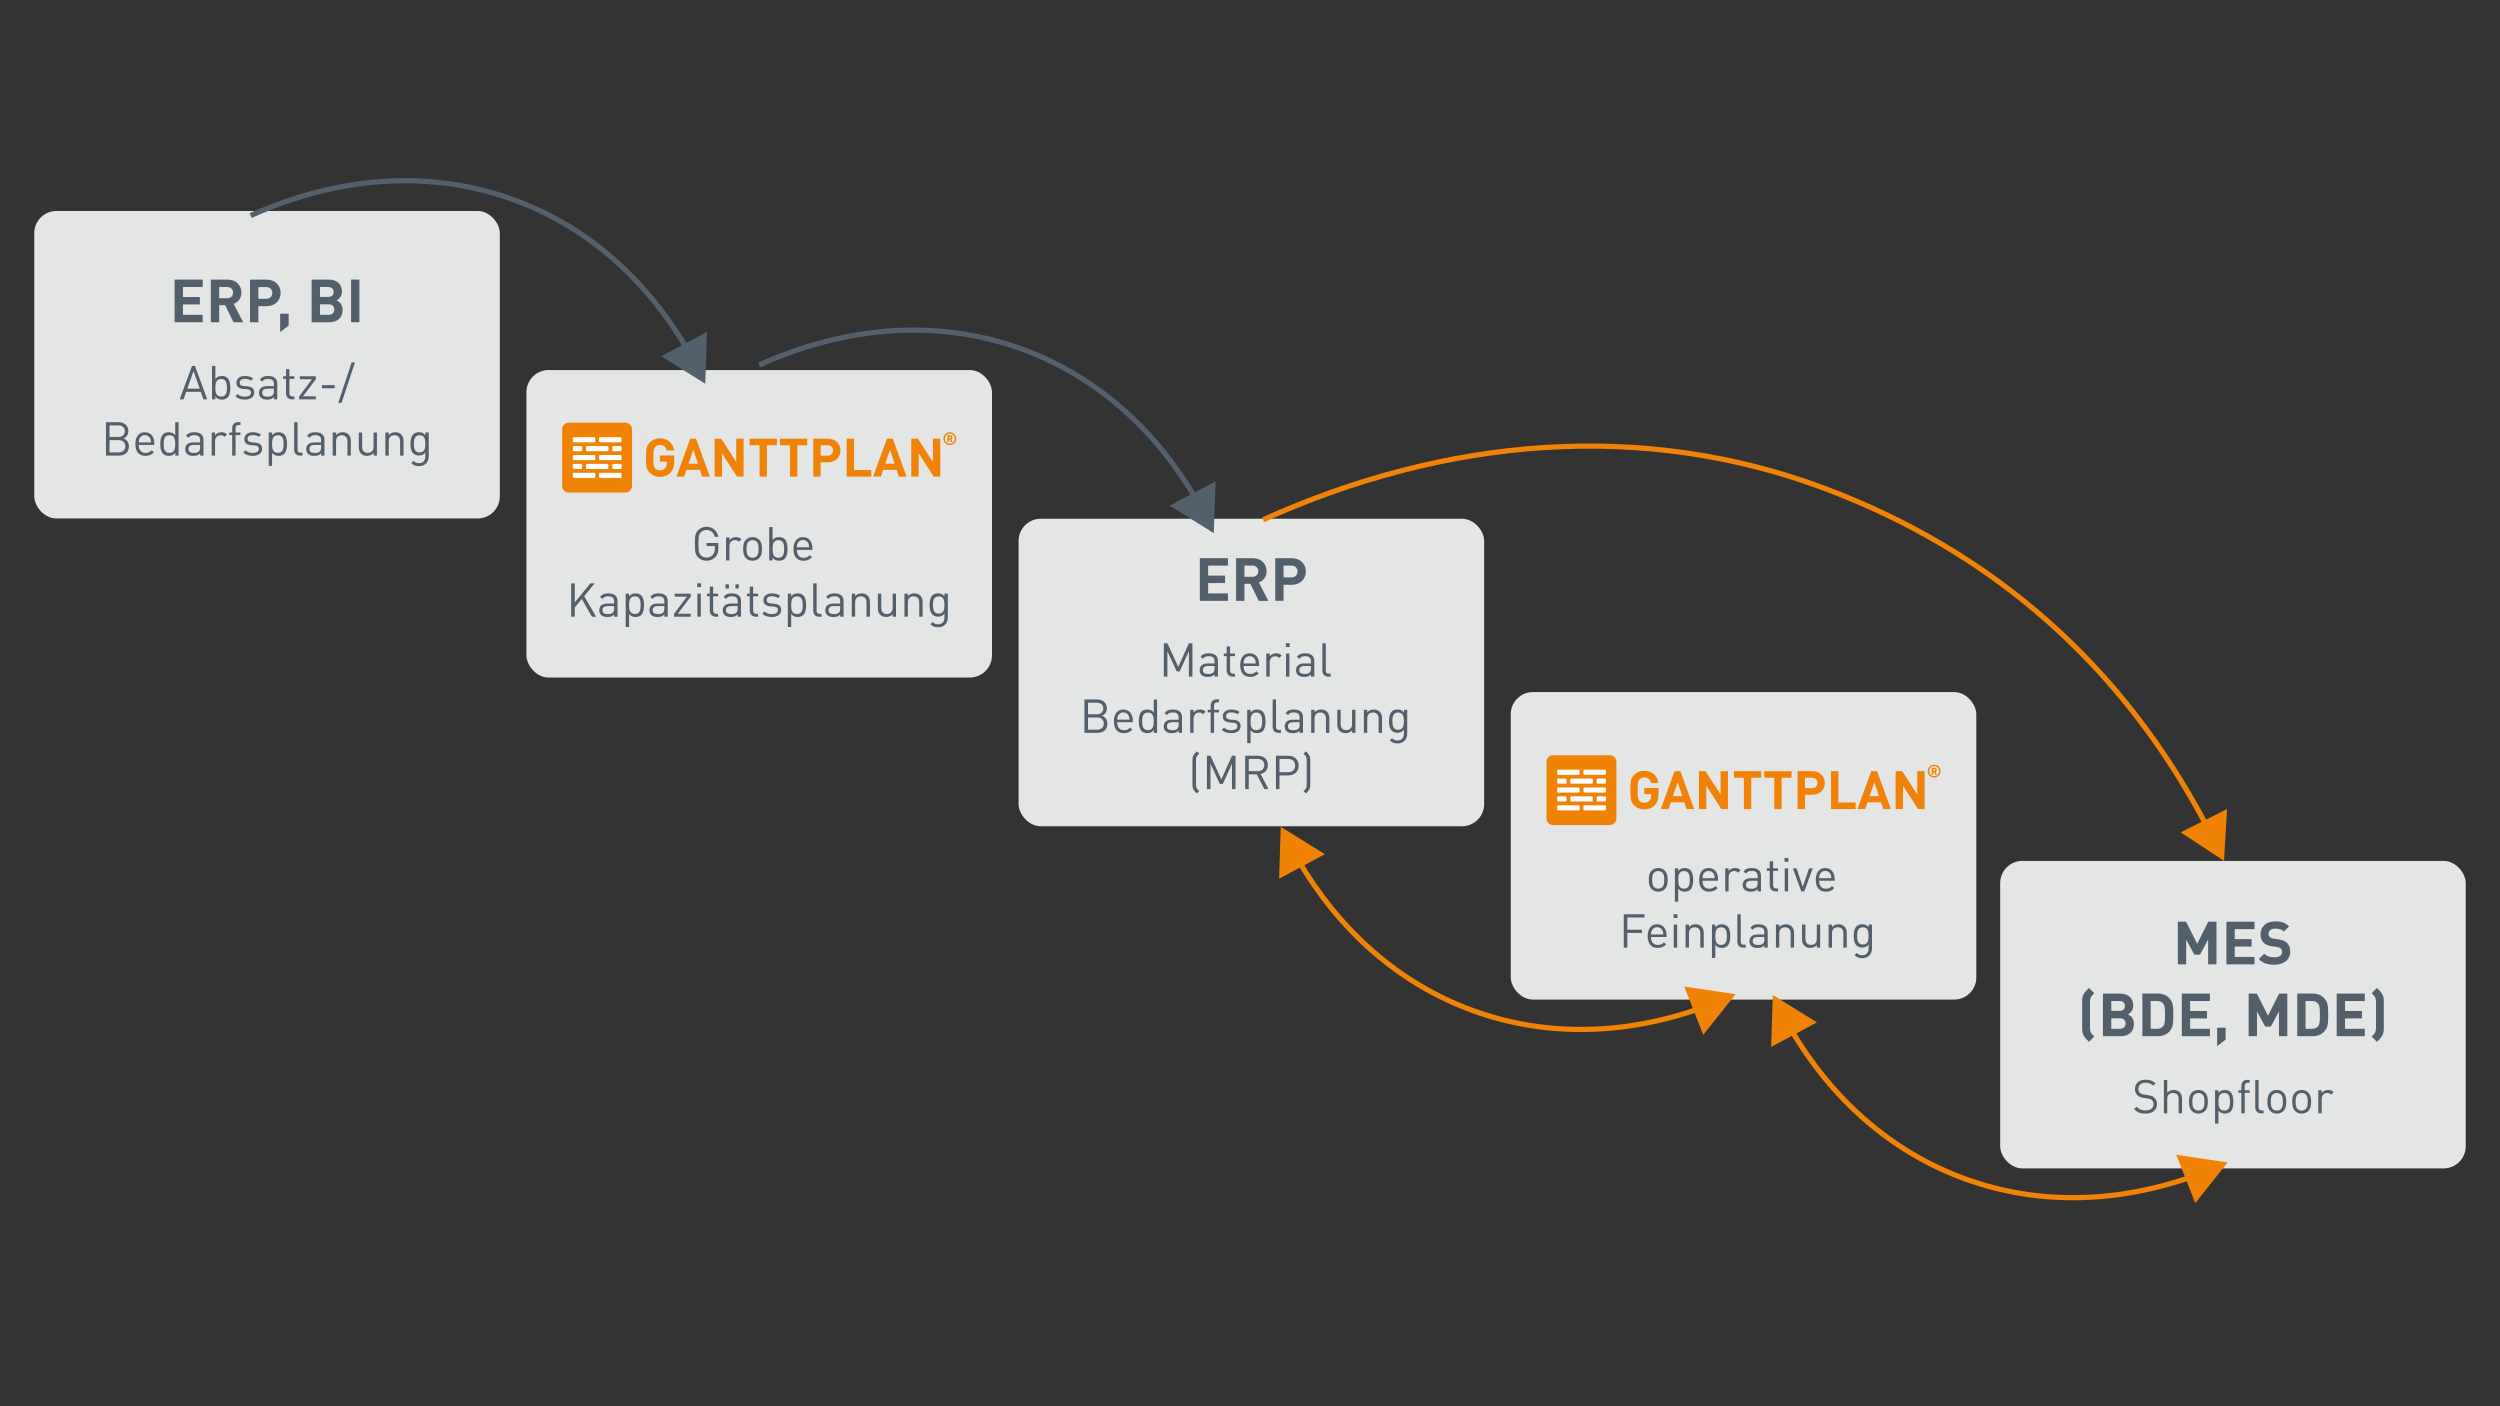 <?xml version="1.0" encoding="UTF-8"?><svg xmlns="http://www.w3.org/2000/svg" viewBox="0 0 1920 1080"><rect x="0" y="0" width="1920" height="1080" fill="#333333" stroke="none"/><defs><style>.cls-1{fill:#fff;}.cls-2{fill:#f08307;}.cls-3{stroke:#f08206;}.cls-3,.cls-4{fill:none;stroke-miterlimit:10;stroke-width:4px;}.cls-5{fill:#535f6b;}.cls-6{fill:#f08206;}.cls-7{fill:#e3e6e4;}.cls-4{stroke:#535f6b;}</style></defs><g id="Ebene_2"><rect class="cls-7" x="26.31" y="162.04" width="357.55" height="236.16" rx="17.01" ry="17.01"/><rect class="cls-7" x="404.29" y="284.19" width="357.55" height="236.16" rx="17.01" ry="17.01"/><rect class="cls-7" x="782.28" y="398.4" width="357.55" height="236.16" rx="17.01" ry="17.01"/><rect class="cls-7" x="1160.26" y="531.51" width="357.55" height="236.16" rx="17.01" ry="17.01"/><rect class="cls-7" x="1536.14" y="661.18" width="357.55" height="236.16" rx="17.01" ry="17.01"/></g><g id="Ebene_3"><g id="g4511"><g id="g5961"><g id="g4978"><path id="path4980" class="cls-2" d="m515.02,362.95c-2.25,2.29-4.95,3.31-8.22,3.31s-5.73-1.06-7.85-3.19c-1.27-1.27-2.05-2.74-2.37-4.38-.33-1.64-.49-4.05-.49-7.24s.16-5.6.49-7.24c.33-1.68,1.1-3.11,2.37-4.38,2.13-2.13,4.74-3.19,7.85-3.19,6.63,0,10.18,4.25,10.96,9.32h-5.73c-.7-2.82-2.41-4.25-5.24-4.25-1.51,0-2.74.53-3.64,1.56-1.06,1.35-1.39,2.41-1.39,8.18s.25,6.87,1.39,8.22c.86,1.02,2.09,1.51,3.64,1.51,1.68,0,3.03-.53,4.05-1.64.86-.98,1.31-2.29,1.31-3.89v-1.1h-5.36v-4.74h11v4.25c0,4.25-.78,6.75-2.78,8.88"/></g><g id="g4982"><path id="path4984" class="cls-2" d="m532.48,345.49l-3.68,10.59h7.24l-3.56-10.59Zm6.79,20.53l-1.72-5.15h-10.35l-1.76,5.15h-5.93l10.59-29.12h4.46l10.63,29.12h-5.93Z"/></g><g id="g4986"><path id="path4988" class="cls-2" d="m566.01,366.02l-11.53-17.87v17.87h-5.68v-29.12h5.07l11.53,17.83v-17.83h5.69v29.12s-5.07,0-5.07,0Z"/></g><g id="g4990"><path id="path4992" class="cls-2" d="m589,341.97v24.05h-5.68v-24.05h-7.61v-5.07h20.9v5.07s-7.61,0-7.61,0Z"/></g><g id="g4994"><path id="path4996" class="cls-2" d="m612.35,341.97v24.05h-5.69v-24.05h-7.61v-5.07h20.9v5.07h-7.61Z"/></g><g id="g4998"><path id="path5000" class="cls-2" d="m635.57,341.97h-5.32v7.98h5.32c2.58,0,4.21-1.6,4.21-3.97s-1.64-4.01-4.21-4.01m.28,13.09h-5.6v10.96h-5.68v-29.12h11.29c6.01,0,9.61,4.13,9.61,9.08s-3.6,9.08-9.61,9.08"/></g><g id="g5002"><path id="path5004" class="cls-2" d="m650.25,366.02v-29.12h5.69v24.05h13.21v5.07s-18.9,0-18.9,0Z"/></g><g id="g5006"><path id="path5008" class="cls-2" d="m683.54,345.49l-3.68,10.59h7.24l-3.56-10.59Zm6.79,20.53l-1.72-5.15h-10.35l-1.76,5.15h-5.93l10.59-29.12h4.46l10.63,29.12h-5.93Z"/></g><g id="g5010"><path id="path5012" class="cls-2" d="m717.07,366.02l-11.53-17.87v17.87h-5.68v-29.12h5.07l11.53,17.83v-17.83h5.68v29.12h-5.07Z"/></g><path class="cls-6" d="m436.77,324.62h43.63c2.77,0,5.02,2.25,5.02,5.02v43.63c0,2.77-2.25,5.02-5.02,5.02h-43.63c-2.77,0-5.02-2.25-5.02-5.02v-43.63c0-2.77,2.25-5.02,5.02-5.02Z"/></g><g id="g5050"><path id="path5052" class="cls-1" d="m457.21,338.89c0,.45-.36.81-.81.81h-15.65c-.45,0-.81-.36-.81-.81v-2.33c0-.45.36-.81.81-.81h15.65c.45,0,.81.36.81.81v2.33Z"/></g><g id="g5054"><path id="path5056" class="cls-1" d="m477.37,338.89c0,.45-.36.81-.81.81h-15.65c-.45,0-.81-.36-.81-.81v-2.33c0-.45.36-.81.81-.81h15.65c.44,0,.81.36.81.81v2.33Z"/></g><g id="g5058"><path id="path5060" class="cls-1" d="m467.28,345.72c0,.44-.36.81-.81.81h-15.65c-.45,0-.81-.36-.81-.81v-2.33c0-.45.36-.81.81-.81h15.65c.45,0,.81.36.81.81v2.33Z"/></g><g id="g5062"><path id="path5064" class="cls-1" d="m457.21,352.56c0,.45-.36.81-.81.81h-15.65c-.45,0-.81-.36-.81-.81v-2.33c0-.44.36-.81.81-.81h15.65c.45,0,.81.36.81.81v2.33Z"/></g><g id="g5066"><path id="path5068" class="cls-1" d="m477.37,352.56c0,.45-.36.81-.81.81h-15.65c-.45,0-.81-.36-.81-.81v-2.33c0-.44.36-.81.81-.81h15.65c.44,0,.81.36.81.81v2.33Z"/></g><g id="g5070"><path id="path5072" class="cls-1" d="m447.13,345.72c0,.44-.36.81-.81.81h-5.57c-.45,0-.81-.36-.81-.81v-2.33c0-.45.36-.81.81-.81h5.57c.45,0,.81.36.81.81v2.33Z"/></g><g id="g5074"><path id="path5076" class="cls-1" d="m477.37,345.72c0,.44-.36.81-.81.81h-5.55c-.44,0-.81-.36-.81-.81v-2.33c0-.45.36-.81.81-.81h5.55c.45,0,.81.36.81.81v2.33Z"/></g><g id="g5078"><path id="path5080" class="cls-1" d="m467.28,359.39c0,.44-.36.81-.81.81h-15.65c-.45,0-.81-.36-.81-.81v-2.33c0-.44.36-.8.81-.8h15.65c.45,0,.81.36.81.8v2.33Z"/></g><g id="g5082"><path id="path5084" class="cls-1" d="m457.21,366.23c0,.44-.36.81-.81.81h-15.65c-.45,0-.81-.36-.81-.81v-2.33c0-.45.36-.81.81-.81h15.65c.45,0,.81.36.81.81v2.33Z"/></g><g id="g5086"><path id="path5088" class="cls-1" d="m477.37,366.23c0,.44-.36.81-.81.81h-15.65c-.45,0-.81-.36-.81-.81v-2.33c0-.45.36-.81.81-.81h15.65c.44,0,.81.36.81.81v2.33Z"/></g><g id="g5090"><path id="path5092" class="cls-1" d="m447.13,359.39c0,.44-.36.81-.81.81h-5.57c-.45,0-.81-.36-.81-.81v-2.33c0-.44.36-.8.81-.8h5.57c.45,0,.81.36.81.8v2.33Z"/></g><g id="g5094"><path id="path5096" class="cls-1" d="m477.37,359.39c0,.44-.36.81-.81.81h-5.55c-.44,0-.81-.36-.81-.81v-2.33c0-.44.36-.8.81-.8h5.55c.45,0,.81.36.81.8v2.33Z"/></g><g id="g5098"><path id="path5100" class="cls-2" d="m729.64,335.24h-.81v1.36h.81c.44,0,.72-.31.72-.68s-.29-.68-.72-.68m.69,4.28l-.95-2.03h-.56v2.03h-1.18v-5.25h2.14c1.07,0,1.74.78,1.74,1.65,0,.73-.46,1.19-.96,1.4l1.1,2.21h-1.34Zm-.88-6.45c-2.12,0-3.76,1.64-3.76,3.83s1.64,3.83,3.76,3.83,3.76-1.63,3.76-3.83-1.64-3.83-3.76-3.83m0,8.77c-2.72,0-4.93-2.21-4.93-4.94s2.21-4.93,4.93-4.93,4.94,2.2,4.94,4.93-2.22,4.94-4.94,4.94"/></g></g><g id="g4511-2"><g id="g5961-2"><g id="g4978-2"><path id="path4980-2" class="cls-2" d="m1271,618.3c-2.25,2.29-4.95,3.31-8.22,3.31s-5.73-1.06-7.85-3.19c-1.27-1.27-2.05-2.74-2.37-4.38-.33-1.64-.49-4.05-.49-7.24s.16-5.6.49-7.24c.33-1.68,1.1-3.11,2.37-4.38,2.13-2.13,4.74-3.19,7.85-3.19,6.63,0,10.18,4.25,10.96,9.32h-5.73c-.7-2.82-2.41-4.25-5.24-4.25-1.51,0-2.74.53-3.64,1.56-1.06,1.35-1.39,2.41-1.39,8.18s.25,6.87,1.39,8.22c.86,1.02,2.09,1.51,3.64,1.51,1.68,0,3.03-.53,4.05-1.64.86-.98,1.31-2.29,1.31-3.89v-1.1h-5.36v-4.74h11v4.25c0,4.25-.78,6.75-2.78,8.88"/></g><g id="g4982-2"><path id="path4984-2" class="cls-2" d="m1288.45,600.83l-3.68,10.59h7.24l-3.56-10.59Zm6.79,20.53l-1.72-5.15h-10.35l-1.76,5.15h-5.93l10.59-29.12h4.46l10.63,29.12h-5.93Z"/></g><g id="g4986-2"><path id="path4988-2" class="cls-2" d="m1321.99,621.37l-11.53-17.87v17.87h-5.68v-29.12h5.07l11.53,17.83v-17.83h5.69v29.12s-5.07,0-5.07,0Z"/></g><g id="g4990-2"><path id="path4992-2" class="cls-2" d="m1344.97,597.32v24.05h-5.68v-24.05h-7.61v-5.07h20.9v5.07s-7.61,0-7.61,0Z"/></g><g id="g4994-2"><path id="path4996-2" class="cls-2" d="m1368.32,597.32v24.05h-5.69v-24.05h-7.61v-5.07h20.9v5.07h-7.61Z"/></g><g id="g4998-2"><path id="path5000-2" class="cls-2" d="m1391.55,597.32h-5.32v7.98h5.32c2.58,0,4.21-1.6,4.21-3.97s-1.64-4.01-4.21-4.01m.28,13.09h-5.6v10.96h-5.68v-29.12h11.29c6.01,0,9.61,4.13,9.61,9.08s-3.6,9.08-9.61,9.08"/></g><g id="g5002-2"><path id="path5004-2" class="cls-2" d="m1406.22,621.37v-29.12h5.69v24.05h13.21v5.07s-18.9,0-18.9,0Z"/></g><g id="g5006-2"><path id="path5008-2" class="cls-2" d="m1439.51,600.83l-3.68,10.59h7.24l-3.56-10.59Zm6.79,20.53l-1.72-5.15h-10.35l-1.76,5.15h-5.93l10.59-29.12h4.46l10.63,29.12h-5.93Z"/></g><g id="g5010-2"><path id="path5012-2" class="cls-2" d="m1473.04,621.37l-11.53-17.87v17.87h-5.68v-29.12h5.07l11.53,17.83v-17.83h5.68v29.12h-5.07Z"/></g><path class="cls-6" d="m1192.74,579.97h43.63c2.77,0,5.02,2.25,5.02,5.02v43.63c0,2.77-2.25,5.02-5.02,5.02h-43.63c-2.77,0-5.02-2.25-5.02-5.02v-43.63c0-2.77,2.25-5.02,5.02-5.02Z"/></g><g id="g5050-2"><path id="path5052-2" class="cls-1" d="m1213.19,594.23c0,.45-.36.81-.81.81h-15.65c-.45,0-.81-.36-.81-.81v-2.33c0-.45.36-.81.81-.81h15.65c.45,0,.81.36.81.81v2.33Z"/></g><g id="g5054-2"><path id="path5056-2" class="cls-1" d="m1233.35,594.23c0,.45-.36.81-.81.81h-15.65c-.45,0-.81-.36-.81-.81v-2.33c0-.45.36-.81.81-.81h15.65c.44,0,.81.36.81.81v2.33Z"/></g><g id="g5058-2"><path id="path5060-2" class="cls-1" d="m1223.26,601.07c0,.44-.36.81-.81.81h-15.65c-.45,0-.81-.36-.81-.81v-2.33c0-.45.36-.81.81-.81h15.65c.45,0,.81.36.81.81v2.33Z"/></g><g id="g5062-2"><path id="path5064-2" class="cls-1" d="m1213.19,607.9c0,.45-.36.81-.81.81h-15.65c-.45,0-.81-.36-.81-.81v-2.33c0-.44.36-.81.81-.81h15.65c.45,0,.81.36.81.81v2.33Z"/></g><g id="g5066-2"><path id="path5068-2" class="cls-1" d="m1233.35,607.9c0,.45-.36.81-.81.81h-15.65c-.45,0-.81-.36-.81-.81v-2.33c0-.44.36-.81.81-.81h15.65c.44,0,.81.36.81.81v2.33Z"/></g><g id="g5070-2"><path id="path5072-2" class="cls-1" d="m1203.11,601.07c0,.44-.36.81-.81.81h-5.57c-.45,0-.81-.36-.81-.81v-2.33c0-.45.36-.81.81-.81h5.57c.45,0,.81.36.81.81v2.33Z"/></g><g id="g5074-2"><path id="path5076-2" class="cls-1" d="m1233.35,601.07c0,.44-.36.81-.81.81h-5.55c-.44,0-.81-.36-.81-.81v-2.33c0-.45.36-.81.81-.81h5.55c.45,0,.81.36.81.81v2.33Z"/></g><g id="g5078-2"><path id="path5080-2" class="cls-1" d="m1223.26,614.74c0,.44-.36.81-.81.81h-15.65c-.45,0-.81-.36-.81-.81v-2.33c0-.44.36-.8.81-.8h15.65c.45,0,.81.36.81.8v2.33Z"/></g><g id="g5082-2"><path id="path5084-2" class="cls-1" d="m1213.19,621.57c0,.44-.36.81-.81.81h-15.65c-.45,0-.81-.36-.81-.81v-2.33c0-.45.36-.81.81-.81h15.65c.45,0,.81.36.81.81v2.33Z"/></g><g id="g5086-2"><path id="path5088-2" class="cls-1" d="m1233.35,621.57c0,.44-.36.81-.81.81h-15.65c-.45,0-.81-.36-.81-.81v-2.33c0-.45.36-.81.81-.81h15.65c.44,0,.81.36.81.81v2.33Z"/></g><g id="g5090-2"><path id="path5092-2" class="cls-1" d="m1203.11,614.74c0,.44-.36.81-.81.81h-5.57c-.45,0-.81-.36-.81-.81v-2.33c0-.44.36-.8.81-.8h5.57c.45,0,.81.36.81.8v2.33Z"/></g><g id="g5094-2"><path id="path5096-2" class="cls-1" d="m1233.35,614.74c0,.44-.36.81-.81.81h-5.55c-.44,0-.81-.36-.81-.81v-2.33c0-.44.36-.8.81-.8h5.55c.45,0,.81.36.81.8v2.33Z"/></g><g id="g5098-2"><path id="path5100-2" class="cls-2" d="m1485.61,590.58h-.81v1.36h.81c.44,0,.72-.31.72-.68s-.29-.68-.72-.68m.69,4.28l-.95-2.03h-.56v2.03h-1.18v-5.25h2.14c1.07,0,1.74.78,1.74,1.65,0,.73-.46,1.19-.96,1.4l1.1,2.21h-1.34Zm-.88-6.45c-2.12,0-3.76,1.64-3.76,3.83s1.64,3.83,3.76,3.83,3.76-1.63,3.76-3.83-1.64-3.83-3.76-3.83m0,8.77c-2.72,0-4.93-2.21-4.93-4.94s2.21-4.93,4.93-4.93,4.94,2.2,4.94,4.93-2.22,4.94-4.94,4.94"/></g></g><path class="cls-5" d="m155.68,220.43h-15.18v7.68h12.97v5.71h-12.97v7.96h15.18v5.71h-21.58v-32.76h21.58v5.71Z"/><path class="cls-5" d="m174.77,214.73c6.72,0,10.63,4.55,10.63,10.03,0,4.6-2.81,7.5-5.98,8.6l7.31,14.12h-7.41l-6.4-13.07h-4.6v13.07h-6.4v-32.76h12.84Zm-6.44,5.71v8.6h6.07c2.81,0,4.6-1.75,4.6-4.32s-1.79-4.28-4.6-4.28h-6.07Z"/><path class="cls-5" d="m204.72,214.73c6.81,0,10.81,4.65,10.81,10.21s-4,10.21-10.81,10.21h-6.3v12.33h-6.4v-32.76h12.7Zm-6.3,5.71v9.02h5.98c2.9,0,4.74-1.84,4.74-4.51s-1.84-4.51-4.74-4.51h-5.98Z"/><path class="cls-5" d="m221.69,250.01l-6.53,5.06v-14.12h6.53v9.06Z"/><path class="cls-5" d="m252.46,214.73c6.44,0,10.17,3.63,10.17,9.2,0,3.63-2.39,5.93-4.05,6.76,2.02.92,4.55,2.99,4.55,7.36,0,6.12-4.23,9.43-10.08,9.43h-13.71v-32.76h13.11Zm-6.72,5.71v7.59h6.3c2.71,0,4.19-1.52,4.19-3.82s-1.47-3.77-4.19-3.77h-6.3Zm0,13.29v8.05h6.72c2.85,0,4.28-1.75,4.28-4.05s-1.43-4-4.28-4h-6.72Z"/><path class="cls-5" d="m276.01,247.48h-6.39v-32.76h6.39v32.76Z"/><path class="cls-5" d="m156.23,306.68l-2.05-5.79h-11.19l-2.05,5.79h-2.92l9.43-25.63h2.3l9.4,25.63h-2.92Zm-7.59-21.7l-4.82,13.53h9.58l-4.75-13.53Z"/><path class="cls-5" d="m174.73,305.35c-.94.94-2.48,1.55-4.32,1.55-1.98,0-3.53-.47-5-2.34v2.12h-2.59v-25.63h2.59v9.97c1.48-1.84,3.06-2.27,5-2.27,1.84,0,3.38.61,4.32,1.55,1.76,1.76,2.16,4.68,2.16,7.52s-.4,5.72-2.16,7.52Zm-4.86-14.29c-3.89,0-4.46,3.31-4.46,6.77s.58,6.77,4.46,6.77,4.43-3.31,4.43-6.77-.58-6.77-4.43-6.77Z"/><path class="cls-5" d="m188.02,306.9c-3.02,0-5.36-.68-7.27-2.56l1.73-1.73c1.37,1.44,3.31,2.05,5.51,2.05,2.95,0,4.72-1.04,4.72-3.13,0-1.58-.86-2.41-2.95-2.59l-2.92-.25c-3.46-.29-5.29-1.8-5.29-4.75,0-3.24,2.7-5.18,6.52-5.18,2.56,0,4.75.61,6.37,1.91l-1.69,1.69c-1.26-.97-2.88-1.4-4.72-1.4-2.59,0-3.96,1.08-3.96,2.92,0,1.58.97,2.38,3.17,2.59l2.77.25c3.1.29,5.22,1.44,5.22,4.79s-2.88,5.4-7.2,5.4Z"/><path class="cls-5" d="m210.34,306.68v-1.69c-1.4,1.4-2.74,1.91-5.11,1.91s-3.78-.43-5-1.62c-.9-.86-1.33-2.2-1.33-3.6,0-3.13,2.2-5.11,6.16-5.11h5.29v-1.69c0-2.56-1.26-3.89-4.54-3.89-2.23,0-3.38.58-4.46,2.05l-1.76-1.62c1.55-2.05,3.35-2.66,6.26-2.66,4.79,0,7.09,2.09,7.09,5.9v12.02h-2.59Zm0-8.17h-4.93c-2.66,0-4,1.04-4,3.13s1.26,3.02,4.1,3.02c1.48,0,2.77-.14,3.92-1.19.61-.58.9-1.58.9-3.06v-1.91Z"/><path class="cls-5" d="m224.2,306.68c-3.02,0-4.54-2.12-4.54-4.75v-10.98h-2.23v-1.98h2.23v-5.43h2.59v5.43h3.78v1.98h-3.78v10.91c0,1.62.76,2.59,2.41,2.59h1.37v2.23h-1.84Z"/><path class="cls-5" d="m229.74,306.68v-2.23l9.86-13.17h-9.32v-2.3h12.31v2.2l-9.9,13.21h9.9v2.3h-12.85Z"/><path class="cls-5" d="m247.2,298.19v-2.41h9.86v2.41h-9.86Z"/><path class="cls-5" d="m262.35,309.35h-2.56l10.26-30.96h2.56l-10.26,30.96Z"/><path class="cls-5" d="m91.34,349.88h-9.97v-25.63h9.65c4.46,0,7.56,2.56,7.56,6.84,0,2.7-1.62,4.82-3.78,5.62,2.45.9,4.18,3.02,4.18,6.08,0,4.64-3.1,7.09-7.63,7.09Zm-.54-23.18h-6.69v8.89h6.69c2.84,0,5.04-1.4,5.04-4.46s-2.2-4.43-5.04-4.43Zm.29,11.34h-6.98v9.4h6.98c3.17,0,5.15-1.84,5.15-4.72s-1.98-4.68-5.15-4.68Z"/><path class="cls-5" d="m106.57,341.71c0,3.89,1.8,6.12,5.22,6.12,2.05,0,3.24-.61,4.64-2.02l1.76,1.55c-1.8,1.8-3.49,2.74-6.48,2.74-4.72,0-7.74-2.81-7.74-9.07,0-5.76,2.77-9.07,7.27-9.07s7.27,3.28,7.27,8.6v1.15h-11.95Zm8.82-4.9c-.76-1.62-2.23-2.66-4.14-2.66s-3.38,1.04-4.14,2.66c-.43.94-.47,1.51-.54,2.95h9.4c-.11-1.44-.14-2.02-.58-2.95Z"/><path class="cls-5" d="m134.61,349.88v-2.12c-1.48,1.87-3.02,2.34-5.04,2.34-1.84,0-3.38-.61-4.32-1.55-1.76-1.8-2.16-4.68-2.16-7.52s.4-5.76,2.16-7.52c.94-.94,2.48-1.55,4.32-1.55,1.98,0,3.53.43,5,2.27v-9.97h2.59v25.63h-2.56Zm-4.46-15.62c-3.89,0-4.46,3.31-4.46,6.77s.58,6.77,4.46,6.77,4.43-3.31,4.43-6.77-.58-6.77-4.43-6.77Z"/><path class="cls-5" d="m153.69,349.88v-1.69c-1.4,1.4-2.74,1.91-5.11,1.91s-3.78-.43-5-1.62c-.9-.86-1.33-2.2-1.33-3.6,0-3.13,2.2-5.11,6.16-5.11h5.29v-1.69c0-2.56-1.26-3.89-4.54-3.89-2.23,0-3.38.58-4.46,2.05l-1.76-1.62c1.55-2.05,3.35-2.66,6.26-2.66,4.79,0,7.09,2.09,7.09,5.9v12.02h-2.59Zm0-8.17h-4.93c-2.66,0-4,1.04-4,3.13s1.26,3.02,4.1,3.02c1.48,0,2.77-.14,3.92-1.19.61-.58.9-1.58.9-3.06v-1.91Z"/><path class="cls-5" d="m172.48,335.56c-.97-.97-1.69-1.3-3.06-1.3-2.59,0-4.25,2.05-4.25,4.75v10.87h-2.59v-17.71h2.59v2.16c.97-1.48,2.92-2.38,4.97-2.38,1.69,0,2.99.4,4.25,1.66l-1.91,1.94Z"/><path class="cls-5" d="m180.91,334.15v15.73h-2.59v-15.73h-2.27v-1.98h2.27v-3.24c0-2.63,1.48-4.75,4.5-4.75h1.87v2.23h-1.4c-1.66,0-2.38.97-2.38,2.59v3.17h3.78v1.98h-3.78Z"/><path class="cls-5" d="m194.08,350.1c-3.02,0-5.36-.68-7.27-2.56l1.73-1.73c1.37,1.44,3.31,2.05,5.51,2.05,2.95,0,4.72-1.04,4.72-3.13,0-1.58-.86-2.41-2.95-2.59l-2.92-.25c-3.46-.29-5.29-1.8-5.29-4.75,0-3.24,2.7-5.18,6.52-5.18,2.56,0,4.75.61,6.37,1.91l-1.69,1.69c-1.26-.97-2.88-1.4-4.72-1.4-2.59,0-3.96,1.08-3.96,2.92,0,1.58.97,2.38,3.17,2.59l2.77.25c3.1.29,5.22,1.44,5.22,4.79s-2.88,5.4-7.2,5.4Z"/><path class="cls-5" d="m218.27,348.55c-.94.94-2.48,1.55-4.32,1.55-1.94,0-3.53-.47-5-2.3v10.01h-2.59v-25.63h2.59v2.09c1.48-1.84,3.02-2.3,5-2.3,1.84,0,3.38.61,4.32,1.55,1.76,1.76,2.16,4.68,2.16,7.52s-.4,5.72-2.16,7.52Zm-4.86-14.29c-3.89,0-4.46,3.31-4.46,6.77s.58,6.77,4.46,6.77,4.43-3.31,4.43-6.77-.58-6.77-4.43-6.77Z"/><path class="cls-5" d="m230.41,349.88c-3.1,0-4.5-2.02-4.5-4.72v-20.91h2.59v20.81c0,1.73.58,2.59,2.38,2.59h1.4v2.23h-1.87Z"/><path class="cls-5" d="m246.6,349.88v-1.69c-1.4,1.4-2.74,1.91-5.11,1.91s-3.78-.43-5-1.62c-.9-.86-1.33-2.2-1.33-3.6,0-3.13,2.2-5.11,6.16-5.11h5.29v-1.69c0-2.56-1.26-3.89-4.54-3.89-2.23,0-3.38.58-4.46,2.05l-1.76-1.62c1.55-2.05,3.35-2.66,6.26-2.66,4.79,0,7.09,2.09,7.09,5.9v12.02h-2.59Zm0-8.17h-4.93c-2.66,0-4,1.04-4,3.13s1.26,3.02,4.1,3.02c1.48,0,2.77-.14,3.92-1.19.61-.58.9-1.58.9-3.06v-1.91Z"/><path class="cls-5" d="m266.84,349.88v-10.91c0-3.13-1.69-4.72-4.36-4.72s-4.39,1.62-4.39,4.72v10.91h-2.59v-17.71h2.59v1.94c1.26-1.44,2.99-2.16,4.97-2.16s3.46.58,4.54,1.66c1.26,1.22,1.84,2.88,1.84,4.93v11.34h-2.59Z"/><path class="cls-5" d="m286.92,349.88v-1.98c-1.26,1.44-3.02,2.2-5,2.2s-3.49-.58-4.57-1.66c-1.26-1.22-1.8-2.92-1.8-4.97v-11.3h2.59v10.91c0,3.13,1.66,4.71,4.32,4.71s4.43-1.62,4.43-4.71v-10.91h2.59v17.71h-2.56Z"/><path class="cls-5" d="m307.3,349.88v-10.91c0-3.13-1.69-4.72-4.36-4.72s-4.39,1.62-4.39,4.72v10.91h-2.59v-17.71h2.59v1.94c1.26-1.44,2.99-2.16,4.97-2.16s3.46.58,4.54,1.66c1.26,1.22,1.84,2.88,1.84,4.93v11.34h-2.59Z"/><path class="cls-5" d="m321.88,358.02c-2.66,0-4.14-.68-6.01-2.38l1.69-1.66c1.3,1.15,2.2,1.76,4.25,1.76,3.42,0,4.86-2.41,4.86-5.44v-2.77c-1.44,1.84-3.06,2.3-4.97,2.3-1.8,0-3.35-.65-4.28-1.58-1.76-1.76-2.16-4.5-2.16-7.38s.4-5.62,2.16-7.38c.94-.94,2.52-1.55,4.32-1.55,1.94,0,3.53.43,4.97,2.3v-2.09h2.56v18.25c0,4.39-2.74,7.59-7.38,7.59Zm.4-23.76c-3.85,0-4.43,3.31-4.43,6.62s.58,6.62,4.43,6.62,4.39-3.31,4.39-6.62-.54-6.62-4.39-6.62Z"/><path class="cls-5" d="m549.5,427.7c-1.8,1.98-4.21,2.95-6.84,2.95s-4.82-.94-6.41-2.52c-2.41-2.41-2.56-4.64-2.56-10.51s.14-8.1,2.56-10.51c1.58-1.58,3.74-2.52,6.41-2.52,4.82,0,8.24,3.24,8.96,7.67h-2.74c-.72-3.28-3.02-5.22-6.23-5.22-1.76,0-3.28.61-4.43,1.8-1.62,1.66-1.8,3.53-1.8,8.78s.18,7.13,1.8,8.78c1.15,1.19,2.66,1.8,4.43,1.8,1.87,0,3.67-.76,4.86-2.2,1.04-1.3,1.44-2.7,1.44-4.64v-1.98h-6.3v-2.34h9.03v4.07c0,2.95-.54,4.75-2.2,6.59Z"/><path class="cls-5" d="m567.5,416.11c-.97-.97-1.69-1.3-3.06-1.3-2.59,0-4.25,2.05-4.25,4.75v10.87h-2.59v-17.71h2.59v2.16c.97-1.48,2.92-2.38,4.97-2.38,1.69,0,2.99.4,4.25,1.66l-1.91,1.94Z"/><path class="cls-5" d="m583.05,428.64c-1.22,1.26-2.92,2.02-5.08,2.02s-3.85-.76-5.08-2.02c-1.8-1.84-2.16-4.32-2.16-7.05s.36-5.26,2.16-7.06c1.22-1.26,2.92-2.02,5.08-2.02s3.85.76,5.08,2.02c1.8,1.8,2.16,4.32,2.16,7.06s-.36,5.22-2.16,7.05Zm-1.84-12.53c-.86-.86-1.98-1.3-3.24-1.3s-2.34.43-3.2,1.3c-1.3,1.3-1.44,3.46-1.44,5.47s.11,4.14,1.44,5.47c.86.86,1.94,1.3,3.2,1.3s2.38-.43,3.24-1.3c1.3-1.33,1.4-3.49,1.4-5.47s-.11-4.18-1.4-5.47Z"/><path class="cls-5" d="m602.67,429.1c-.94.94-2.48,1.55-4.32,1.55-1.98,0-3.53-.47-5-2.34v2.12h-2.59v-25.63h2.59v9.97c1.48-1.84,3.06-2.27,5-2.27,1.84,0,3.38.61,4.32,1.55,1.76,1.76,2.16,4.68,2.16,7.52s-.4,5.72-2.16,7.52Zm-4.86-14.29c-3.89,0-4.46,3.31-4.46,6.77s.58,6.77,4.46,6.77,4.43-3.31,4.43-6.77-.58-6.77-4.43-6.77Z"/><path class="cls-5" d="m611.99,422.27c0,3.89,1.8,6.12,5.22,6.12,2.05,0,3.24-.61,4.64-2.02l1.76,1.55c-1.8,1.8-3.49,2.74-6.48,2.74-4.72,0-7.74-2.81-7.74-9.07,0-5.76,2.77-9.07,7.27-9.07s7.27,3.28,7.27,8.6v1.15h-11.95Zm8.82-4.9c-.76-1.62-2.23-2.66-4.14-2.66s-3.38,1.04-4.14,2.66c-.43.94-.47,1.51-.54,2.95h9.39c-.11-1.44-.14-2.02-.58-2.95Z"/><path class="cls-5" d="m454.62,473.64l-7.81-13.64-5.4,6.48v7.16h-2.74v-25.63h2.74v14.72l11.95-14.72h3.35l-8.06,9.9,9.21,15.73h-3.24Z"/><path class="cls-5" d="m471.65,473.64v-1.69c-1.4,1.4-2.74,1.91-5.11,1.91s-3.78-.43-5-1.62c-.9-.86-1.33-2.19-1.33-3.6,0-3.13,2.2-5.11,6.16-5.11h5.29v-1.69c0-2.56-1.26-3.89-4.54-3.89-2.23,0-3.38.58-4.46,2.05l-1.76-1.62c1.55-2.05,3.35-2.66,6.26-2.66,4.79,0,7.09,2.09,7.09,5.9v12.02h-2.59Zm0-8.17h-4.93c-2.66,0-4,1.04-4,3.13s1.26,3.02,4.1,3.02c1.48,0,2.77-.14,3.92-1.19.61-.58.9-1.58.9-3.06v-1.91Z"/><path class="cls-5" d="m492.46,472.3c-.94.94-2.48,1.55-4.32,1.55-1.94,0-3.53-.47-5-2.3v10.01h-2.59v-25.63h2.59v2.09c1.48-1.84,3.02-2.3,5-2.3,1.84,0,3.38.61,4.32,1.55,1.76,1.76,2.16,4.68,2.16,7.52s-.4,5.72-2.16,7.52Zm-4.86-14.29c-3.89,0-4.46,3.31-4.46,6.77s.58,6.77,4.46,6.77,4.43-3.31,4.43-6.77-.58-6.77-4.43-6.77Z"/><path class="cls-5" d="m510.2,473.64v-1.69c-1.4,1.4-2.74,1.91-5.11,1.91s-3.78-.43-5-1.62c-.9-.86-1.33-2.19-1.33-3.6,0-3.13,2.2-5.11,6.16-5.11h5.29v-1.69c0-2.56-1.26-3.89-4.54-3.89-2.23,0-3.38.58-4.46,2.05l-1.76-1.62c1.55-2.05,3.35-2.66,6.26-2.66,4.79,0,7.09,2.09,7.09,5.9v12.02h-2.59Zm0-8.17h-4.93c-2.66,0-4,1.04-4,3.13s1.26,3.02,4.1,3.02c1.48,0,2.77-.14,3.92-1.19.61-.58.9-1.58.9-3.06v-1.91Z"/><path class="cls-5" d="m517.66,473.64v-2.23l9.86-13.17h-9.32v-2.3h12.31v2.2l-9.9,13.21h9.9v2.3h-12.85Z"/><path class="cls-5" d="m535.48,450.89v-2.92h2.92v2.92h-2.92Zm.14,22.75v-17.71h2.59v17.71h-2.59Z"/><path class="cls-5" d="m549.66,473.64c-3.02,0-4.54-2.12-4.54-4.75v-10.98h-2.23v-1.98h2.23v-5.44h2.59v5.44h3.78v1.98h-3.78v10.91c0,1.62.76,2.59,2.41,2.59h1.37v2.23h-1.84Z"/><path class="cls-5" d="m566.51,473.64v-1.69c-1.4,1.4-2.74,1.91-5.11,1.91s-3.78-.43-5-1.62c-.9-.86-1.33-2.19-1.33-3.6,0-3.13,2.2-5.11,6.16-5.11h5.29v-1.69c0-2.56-1.26-3.89-4.54-3.89-2.23,0-3.38.58-4.46,2.05l-1.76-1.62c1.55-2.05,3.35-2.66,6.26-2.66,4.79,0,7.09,2.09,7.09,5.9v12.02h-2.59Zm-9.32-21.67v-3.2h2.59v3.2h-2.59Zm9.32,13.5h-4.93c-2.66,0-4,1.04-4,3.13s1.26,3.02,4.1,3.02c1.48,0,2.77-.14,3.92-1.19.61-.58.9-1.58.9-3.06v-1.91Zm-1.69-13.5v-3.2h2.59v3.2h-2.59Z"/><path class="cls-5" d="m580.37,473.64c-3.02,0-4.54-2.12-4.54-4.75v-10.98h-2.23v-1.98h2.23v-5.44h2.59v5.44h3.78v1.98h-3.78v10.91c0,1.62.76,2.59,2.41,2.59h1.37v2.23h-1.84Z"/><path class="cls-5" d="m592.75,473.85c-3.02,0-5.36-.68-7.27-2.55l1.73-1.73c1.37,1.44,3.31,2.05,5.51,2.05,2.95,0,4.72-1.04,4.72-3.13,0-1.58-.86-2.41-2.95-2.59l-2.92-.25c-3.46-.29-5.29-1.8-5.29-4.75,0-3.24,2.7-5.18,6.52-5.18,2.56,0,4.75.61,6.37,1.91l-1.69,1.69c-1.26-.97-2.88-1.4-4.72-1.4-2.59,0-3.96,1.08-3.96,2.92,0,1.58.97,2.38,3.17,2.59l2.77.25c3.1.29,5.22,1.44,5.22,4.79s-2.88,5.4-7.2,5.4Z"/><path class="cls-5" d="m616.94,472.3c-.94.94-2.48,1.55-4.32,1.55-1.94,0-3.53-.47-5-2.3v10.01h-2.59v-25.63h2.59v2.09c1.48-1.84,3.02-2.3,5-2.3,1.84,0,3.38.61,4.32,1.55,1.76,1.76,2.16,4.68,2.16,7.52s-.4,5.72-2.16,7.52Zm-4.86-14.29c-3.89,0-4.46,3.31-4.46,6.77s.58,6.77,4.46,6.77,4.43-3.31,4.43-6.77-.58-6.77-4.43-6.77Z"/><path class="cls-5" d="m629.07,473.64c-3.1,0-4.5-2.01-4.5-4.71v-20.91h2.59v20.81c0,1.73.58,2.59,2.38,2.59h1.4v2.23h-1.87Z"/><path class="cls-5" d="m645.27,473.64v-1.69c-1.4,1.4-2.74,1.91-5.11,1.91s-3.78-.43-5-1.62c-.9-.86-1.33-2.19-1.33-3.6,0-3.13,2.2-5.11,6.16-5.11h5.29v-1.69c0-2.56-1.26-3.89-4.54-3.89-2.23,0-3.38.58-4.46,2.05l-1.76-1.62c1.55-2.05,3.35-2.66,6.26-2.66,4.79,0,7.09,2.09,7.09,5.9v12.02h-2.59Zm0-8.17h-4.93c-2.66,0-4,1.04-4,3.13s1.26,3.02,4.1,3.02c1.48,0,2.77-.14,3.92-1.19.61-.58.9-1.58.9-3.06v-1.91Z"/><path class="cls-5" d="m665.5,473.64v-10.91c0-3.13-1.69-4.72-4.36-4.72s-4.39,1.62-4.39,4.72v10.91h-2.59v-17.71h2.59v1.94c1.26-1.44,2.99-2.16,4.97-2.16s3.46.58,4.54,1.66c1.26,1.22,1.84,2.88,1.84,4.93v11.34h-2.59Z"/><path class="cls-5" d="m685.59,473.64v-1.98c-1.26,1.44-3.02,2.19-5,2.19s-3.49-.58-4.57-1.66c-1.26-1.22-1.8-2.92-1.8-4.97v-11.3h2.59v10.91c0,3.13,1.66,4.71,4.32,4.71s4.43-1.62,4.43-4.71v-10.91h2.59v17.71h-2.56Z"/><path class="cls-5" d="m705.97,473.64v-10.91c0-3.13-1.69-4.72-4.36-4.72s-4.39,1.62-4.39,4.72v10.91h-2.59v-17.71h2.59v1.94c1.26-1.44,2.99-2.16,4.97-2.16s3.46.58,4.54,1.66c1.26,1.22,1.84,2.88,1.84,4.93v11.34h-2.59Z"/><path class="cls-5" d="m720.55,481.77c-2.66,0-4.14-.68-6.01-2.38l1.69-1.66c1.3,1.15,2.2,1.76,4.25,1.76,3.42,0,4.86-2.41,4.86-5.44v-2.77c-1.44,1.83-3.06,2.3-4.97,2.3-1.8,0-3.35-.65-4.28-1.58-1.76-1.76-2.16-4.5-2.16-7.38s.4-5.62,2.16-7.38c.94-.94,2.52-1.55,4.32-1.55,1.94,0,3.53.43,4.97,2.3v-2.09h2.56v18.25c0,4.39-2.74,7.59-7.38,7.59Zm.4-23.76c-3.85,0-4.43,3.31-4.43,6.62s.58,6.62,4.43,6.62,4.39-3.31,4.39-6.62-.54-6.62-4.39-6.62Z"/><path class="cls-5" d="m1278.59,682.78c-1.22,1.26-2.92,2.02-5.08,2.02s-3.85-.76-5.08-2.02c-1.8-1.84-2.16-4.32-2.16-7.05s.36-5.26,2.16-7.06c1.22-1.26,2.92-2.02,5.08-2.02s3.85.76,5.08,2.02c1.8,1.8,2.16,4.32,2.16,7.06s-.36,5.22-2.16,7.05Zm-1.84-12.53c-.86-.86-1.98-1.3-3.24-1.3s-2.34.43-3.2,1.3c-1.3,1.3-1.44,3.46-1.44,5.47s.11,4.14,1.44,5.47c.86.86,1.94,1.3,3.2,1.3s2.38-.43,3.24-1.3c1.3-1.33,1.4-3.49,1.4-5.47s-.11-4.18-1.4-5.47Z"/><path class="cls-5" d="m1298.2,683.25c-.94.94-2.48,1.55-4.32,1.55-1.94,0-3.53-.47-5-2.3v10.01h-2.59v-25.63h2.59v2.09c1.48-1.84,3.02-2.3,5-2.3,1.84,0,3.38.61,4.32,1.55,1.76,1.76,2.16,4.68,2.16,7.52s-.4,5.72-2.16,7.52Zm-4.86-14.29c-3.89,0-4.46,3.31-4.46,6.77s.58,6.77,4.46,6.77,4.43-3.31,4.43-6.77-.58-6.77-4.43-6.77Z"/><path class="cls-5" d="m1307.53,676.41c0,3.89,1.8,6.12,5.22,6.12,2.05,0,3.24-.61,4.64-2.02l1.76,1.55c-1.8,1.8-3.49,2.74-6.48,2.74-4.71,0-7.74-2.81-7.74-9.07,0-5.76,2.77-9.07,7.27-9.07s7.27,3.28,7.27,8.6v1.15h-11.95Zm8.82-4.9c-.76-1.62-2.23-2.66-4.14-2.66s-3.38,1.04-4.14,2.66c-.43.94-.47,1.51-.54,2.95h9.4c-.11-1.44-.14-2.02-.58-2.95Z"/><path class="cls-5" d="m1334.89,670.25c-.97-.97-1.69-1.3-3.06-1.3-2.59,0-4.25,2.05-4.25,4.75v10.87h-2.59v-17.71h2.59v2.16c.97-1.48,2.92-2.38,4.97-2.38,1.69,0,2.99.4,4.25,1.66l-1.91,1.94Z"/><path class="cls-5" d="m1349.83,684.58v-1.69c-1.4,1.4-2.74,1.91-5.11,1.91s-3.78-.43-5-1.62c-.9-.86-1.33-2.2-1.33-3.6,0-3.13,2.2-5.11,6.16-5.11h5.29v-1.69c0-2.56-1.26-3.89-4.54-3.89-2.23,0-3.38.58-4.46,2.05l-1.76-1.62c1.55-2.05,3.35-2.66,6.26-2.66,4.79,0,7.09,2.09,7.09,5.9v12.02h-2.59Zm0-8.17h-4.93c-2.66,0-4,1.04-4,3.13s1.26,3.02,4.1,3.02c1.48,0,2.77-.14,3.92-1.19.61-.58.9-1.58.9-3.06v-1.91Z"/><path class="cls-5" d="m1363.69,684.58c-3.02,0-4.54-2.12-4.54-4.75v-10.98h-2.23v-1.98h2.23v-5.44h2.59v5.44h3.78v1.98h-3.78v10.91c0,1.62.76,2.59,2.41,2.59h1.37v2.23h-1.84Z"/><path class="cls-5" d="m1370.53,661.83v-2.92h2.92v2.92h-2.92Zm.14,22.75v-17.71h2.59v17.71h-2.59Z"/><path class="cls-5" d="m1385.68,684.58h-2.3l-6.48-17.71h2.81l4.82,14.22,4.86-14.22h2.81l-6.52,17.71Z"/><path class="cls-5" d="m1397.1,676.41c0,3.89,1.8,6.12,5.22,6.12,2.05,0,3.24-.61,4.64-2.02l1.76,1.55c-1.8,1.8-3.49,2.74-6.48,2.74-4.72,0-7.74-2.81-7.74-9.07,0-5.76,2.77-9.07,7.27-9.07s7.27,3.28,7.27,8.6v1.15h-11.95Zm8.82-4.9c-.76-1.62-2.23-2.66-4.14-2.66s-3.38,1.04-4.14,2.66c-.43.94-.47,1.51-.54,2.95h9.39c-.11-1.44-.14-2.02-.58-2.95Z"/><path class="cls-5" d="m1249.79,704.6v9.43h11.23v2.45h-11.23v11.3h-2.74v-25.63h15.91v2.45h-13.17Z"/><path class="cls-5" d="m1268,719.61c0,3.89,1.8,6.12,5.22,6.12,2.05,0,3.24-.61,4.64-2.02l1.76,1.55c-1.8,1.8-3.49,2.73-6.48,2.73-4.71,0-7.74-2.81-7.74-9.07,0-5.76,2.77-9.07,7.27-9.07s7.27,3.28,7.27,8.6v1.15h-11.95Zm8.82-4.9c-.76-1.62-2.23-2.66-4.14-2.66s-3.38,1.04-4.14,2.66c-.43.94-.47,1.51-.54,2.95h9.4c-.11-1.44-.14-2.02-.58-2.95Z"/><path class="cls-5" d="m1285.32,705.03v-2.92h2.92v2.92h-2.92Zm.14,22.75v-17.71h2.59v17.71h-2.59Z"/><path class="cls-5" d="m1305.87,727.78v-10.91c0-3.13-1.69-4.72-4.36-4.72s-4.39,1.62-4.39,4.72v10.91h-2.59v-17.71h2.59v1.94c1.26-1.44,2.99-2.16,4.97-2.16s3.46.58,4.54,1.66c1.26,1.22,1.84,2.88,1.84,4.93v11.34h-2.59Z"/><path class="cls-5" d="m1326.68,726.45c-.94.94-2.48,1.55-4.32,1.55-1.94,0-3.53-.47-5-2.3v10.01h-2.59v-25.63h2.59v2.09c1.48-1.84,3.02-2.3,5-2.3,1.84,0,3.38.61,4.32,1.55,1.76,1.76,2.16,4.68,2.16,7.52s-.4,5.72-2.16,7.52Zm-4.86-14.29c-3.89,0-4.46,3.31-4.46,6.77s.58,6.77,4.46,6.77,4.43-3.31,4.43-6.77-.58-6.77-4.43-6.77Z"/><path class="cls-5" d="m1338.81,727.78c-3.1,0-4.5-2.01-4.5-4.71v-20.91h2.59v20.81c0,1.73.58,2.59,2.38,2.59h1.4v2.23h-1.87Z"/><path class="cls-5" d="m1355.01,727.78v-1.69c-1.4,1.4-2.74,1.91-5.11,1.91s-3.78-.43-5-1.62c-.9-.86-1.33-2.19-1.33-3.6,0-3.13,2.2-5.11,6.16-5.11h5.29v-1.69c0-2.56-1.26-3.89-4.54-3.89-2.23,0-3.38.58-4.46,2.05l-1.76-1.62c1.55-2.05,3.35-2.66,6.26-2.66,4.79,0,7.09,2.09,7.09,5.9v12.02h-2.59Zm0-8.17h-4.93c-2.66,0-4,1.04-4,3.13s1.26,3.02,4.1,3.02c1.48,0,2.77-.14,3.92-1.19.61-.58.9-1.58.9-3.06v-1.91Z"/><path class="cls-5" d="m1375.24,727.78v-10.91c0-3.13-1.69-4.72-4.36-4.72s-4.39,1.62-4.39,4.72v10.91h-2.59v-17.71h2.59v1.94c1.26-1.44,2.99-2.16,4.97-2.16s3.46.58,4.54,1.66c1.26,1.22,1.84,2.88,1.84,4.93v11.34h-2.59Z"/><path class="cls-5" d="m1395.33,727.78v-1.98c-1.26,1.44-3.02,2.19-5,2.19s-3.49-.58-4.57-1.66c-1.26-1.22-1.8-2.92-1.8-4.97v-11.3h2.59v10.91c0,3.13,1.66,4.71,4.32,4.71s4.43-1.62,4.43-4.71v-10.91h2.59v17.71h-2.56Z"/><path class="cls-5" d="m1415.71,727.78v-10.91c0-3.13-1.69-4.72-4.36-4.72s-4.39,1.62-4.39,4.72v10.91h-2.59v-17.71h2.59v1.94c1.26-1.44,2.99-2.16,4.97-2.16s3.46.58,4.54,1.66c1.26,1.22,1.84,2.88,1.84,4.93v11.34h-2.59Z"/><path class="cls-5" d="m1430.29,735.91c-2.66,0-4.14-.68-6.01-2.38l1.69-1.66c1.3,1.15,2.2,1.76,4.25,1.76,3.42,0,4.86-2.41,4.86-5.44v-2.77c-1.44,1.83-3.06,2.3-4.97,2.3-1.8,0-3.35-.65-4.28-1.58-1.76-1.76-2.16-4.5-2.16-7.38s.4-5.62,2.16-7.38c.94-.94,2.52-1.55,4.32-1.55,1.94,0,3.53.43,4.97,2.3v-2.09h2.56v18.25c0,4.39-2.74,7.59-7.38,7.59Zm.4-23.76c-3.85,0-4.43,3.31-4.43,6.62s.58,6.62,4.43,6.62,4.39-3.31,4.39-6.62-.54-6.62-4.39-6.62Z"/><path class="cls-4" d="m192.52,165.57c66.74-30.13,138.13-36.09,203.9-11.45,56.4,21.13,101.12,61.95,131.96,115.13"/><polygon class="cls-5" points="507.81 273.6 541.65 294.71 543.01 254.85 507.81 273.6"/><path class="cls-4" d="m583.07,280.32c66.74-30.13,138.13-36.09,203.9-11.45,56.4,21.13,101.12,61.95,131.96,115.13"/><polygon class="cls-5" points="898.35 388.35 932.19 409.46 933.56 369.6 898.35 388.35"/><path class="cls-3" d="m996.95,660.4c31.41,53.82,76.95,94.92,134.24,115.74,56.6,20.57,117.12,18.58,175.11-1.82"/><polygon class="cls-6" points="982.36 674.85 983.6 634.98 1017.51 655.99 982.36 674.85"/><polygon class="cls-6" points="1308.07 794.78 1332.93 763.58 1293.48 757.65 1308.07 794.78"/><path class="cls-5" d="m943.05,434.39h-15.18v7.68h12.97v5.71h-12.97v7.96h15.18v5.71h-21.58v-32.76h21.58v5.71Z"/><path class="cls-5" d="m962.14,428.69c6.72,0,10.63,4.55,10.63,10.03,0,4.6-2.81,7.5-5.98,8.6l7.32,14.12h-7.41l-6.4-13.07h-4.6v13.07h-6.4v-32.76h12.84Zm-6.44,5.71v8.6h6.07c2.81,0,4.6-1.75,4.6-4.32s-1.79-4.28-4.6-4.28h-6.07Z"/><path class="cls-5" d="m992.08,428.69c6.81,0,10.81,4.65,10.81,10.21s-4,10.21-10.81,10.21h-6.3v12.33h-6.39v-32.76h12.7Zm-6.3,5.71v9.02h5.98c2.9,0,4.74-1.84,4.74-4.51s-1.84-4.51-4.74-4.51h-5.98Z"/><path class="cls-5" d="m913.05,519.64v-19.47l-7.02,15.44h-2.34l-7.13-15.44v19.47h-2.74v-25.63h2.74l8.35,18.18,8.14-18.18h2.74v25.63h-2.74Z"/><path class="cls-5" d="m932.77,519.64v-1.69c-1.4,1.4-2.74,1.91-5.11,1.91s-3.78-.43-5-1.62c-.9-.86-1.33-2.2-1.33-3.6,0-3.13,2.2-5.11,6.16-5.11h5.29v-1.69c0-2.56-1.26-3.89-4.54-3.89-2.23,0-3.38.58-4.46,2.05l-1.76-1.62c1.55-2.05,3.35-2.66,6.26-2.66,4.79,0,7.09,2.09,7.09,5.9v12.02h-2.59Zm0-8.17h-4.93c-2.66,0-4,1.04-4,3.13s1.26,3.02,4.1,3.02c1.48,0,2.77-.14,3.92-1.19.61-.58.9-1.58.9-3.06v-1.91Z"/><path class="cls-5" d="m946.63,519.64c-3.02,0-4.54-2.12-4.54-4.75v-10.98h-2.23v-1.98h2.23v-5.44h2.59v5.44h3.78v1.98h-3.78v10.91c0,1.62.76,2.59,2.41,2.59h1.37v2.23h-1.84Z"/><path class="cls-5" d="m955.06,511.47c0,3.89,1.8,6.12,5.22,6.12,2.05,0,3.24-.61,4.64-2.02l1.76,1.55c-1.8,1.8-3.49,2.74-6.48,2.74-4.72,0-7.74-2.81-7.74-9.07,0-5.76,2.77-9.07,7.27-9.07s7.27,3.27,7.27,8.6v1.15h-11.95Zm8.82-4.9c-.76-1.62-2.23-2.66-4.14-2.66s-3.38,1.04-4.14,2.66c-.43.94-.47,1.51-.54,2.95h9.4c-.11-1.44-.14-2.02-.58-2.95Z"/><path class="cls-5" d="m982.42,505.32c-.97-.97-1.69-1.3-3.06-1.3-2.59,0-4.25,2.05-4.25,4.75v10.87h-2.59v-17.71h2.59v2.16c.97-1.47,2.92-2.38,4.97-2.38,1.69,0,2.99.4,4.25,1.66l-1.91,1.94Z"/><path class="cls-5" d="m987.53,496.9v-2.92h2.92v2.92h-2.92Zm.14,22.75v-17.71h2.59v17.71h-2.59Z"/><path class="cls-5" d="m1006.79,519.64v-1.69c-1.4,1.4-2.74,1.91-5.11,1.91s-3.78-.43-5-1.62c-.9-.86-1.33-2.2-1.33-3.6,0-3.13,2.2-5.11,6.16-5.11h5.29v-1.69c0-2.56-1.26-3.89-4.54-3.89-2.23,0-3.38.58-4.46,2.05l-1.76-1.62c1.55-2.05,3.35-2.66,6.26-2.66,4.79,0,7.09,2.09,7.09,5.9v12.02h-2.59Zm0-8.17h-4.93c-2.66,0-4,1.04-4,3.13s1.26,3.02,4.1,3.02c1.48,0,2.77-.14,3.92-1.19.61-.58.9-1.58.9-3.06v-1.91Z"/><path class="cls-5" d="m1020.11,519.64c-3.1,0-4.5-2.02-4.5-4.72v-20.91h2.59v20.8c0,1.73.58,2.59,2.38,2.59h1.4v2.23h-1.87Z"/><path class="cls-5" d="m842.83,562.84h-9.97v-25.63h9.65c4.46,0,7.56,2.56,7.56,6.84,0,2.7-1.62,4.82-3.78,5.62,2.45.9,4.18,3.02,4.18,6.08,0,4.64-3.1,7.09-7.63,7.09Zm-.54-23.18h-6.69v8.89h6.69c2.84,0,5.04-1.4,5.04-4.46s-2.2-4.43-5.04-4.43Zm.29,11.34h-6.98v9.4h6.98c3.17,0,5.15-1.84,5.15-4.72s-1.98-4.68-5.15-4.68Z"/><path class="cls-5" d="m858.06,554.67c0,3.89,1.8,6.12,5.22,6.12,2.05,0,3.24-.61,4.64-2.02l1.76,1.55c-1.8,1.8-3.49,2.74-6.48,2.74-4.72,0-7.74-2.81-7.74-9.07,0-5.76,2.77-9.07,7.27-9.07s7.27,3.28,7.27,8.6v1.15h-11.95Zm8.82-4.9c-.76-1.62-2.23-2.66-4.14-2.66s-3.38,1.04-4.14,2.66c-.43.94-.47,1.51-.54,2.95h9.4c-.11-1.44-.14-2.02-.58-2.95Z"/><path class="cls-5" d="m886.1,562.84v-2.12c-1.48,1.87-3.02,2.34-5.04,2.34-1.84,0-3.38-.61-4.32-1.55-1.76-1.8-2.16-4.68-2.16-7.52s.4-5.76,2.16-7.52c.94-.94,2.48-1.55,4.32-1.55,1.98,0,3.53.43,5,2.27v-9.97h2.59v25.63h-2.56Zm-4.46-15.62c-3.89,0-4.46,3.31-4.46,6.77s.58,6.77,4.46,6.77,4.43-3.31,4.43-6.77-.58-6.77-4.43-6.77Z"/><path class="cls-5" d="m905.18,562.84v-1.69c-1.4,1.4-2.74,1.91-5.11,1.91s-3.78-.43-5-1.62c-.9-.86-1.33-2.2-1.33-3.6,0-3.13,2.2-5.11,6.16-5.11h5.29v-1.69c0-2.56-1.26-3.89-4.54-3.89-2.23,0-3.38.58-4.46,2.05l-1.76-1.62c1.55-2.05,3.35-2.66,6.26-2.66,4.79,0,7.09,2.09,7.09,5.9v12.02h-2.59Zm0-8.17h-4.93c-2.66,0-4,1.04-4,3.13s1.26,3.02,4.1,3.02c1.48,0,2.77-.14,3.92-1.19.61-.58.9-1.58.9-3.06v-1.91Z"/><path class="cls-5" d="m923.97,548.52c-.97-.97-1.69-1.3-3.06-1.3-2.59,0-4.25,2.05-4.25,4.75v10.87h-2.59v-17.71h2.59v2.16c.97-1.48,2.92-2.38,4.97-2.38,1.69,0,2.99.4,4.25,1.66l-1.91,1.94Z"/><path class="cls-5" d="m932.4,547.11v15.73h-2.59v-15.73h-2.27v-1.98h2.27v-3.24c0-2.63,1.48-4.75,4.5-4.75h1.87v2.23h-1.4c-1.66,0-2.38.97-2.38,2.59v3.17h3.78v1.98h-3.78Z"/><path class="cls-5" d="m945.57,563.06c-3.02,0-5.36-.68-7.27-2.56l1.73-1.73c1.37,1.44,3.31,2.05,5.51,2.05,2.95,0,4.72-1.04,4.72-3.13,0-1.58-.86-2.41-2.95-2.59l-2.92-.25c-3.46-.29-5.29-1.8-5.29-4.75,0-3.24,2.7-5.18,6.52-5.18,2.56,0,4.75.61,6.37,1.91l-1.69,1.69c-1.26-.97-2.88-1.4-4.72-1.4-2.59,0-3.96,1.08-3.96,2.92,0,1.58.97,2.38,3.17,2.59l2.77.25c3.1.29,5.22,1.44,5.22,4.79s-2.88,5.4-7.2,5.4Z"/><path class="cls-5" d="m969.76,561.51c-.94.94-2.48,1.55-4.32,1.55-1.94,0-3.53-.47-5-2.3v10.01h-2.59v-25.63h2.59v2.09c1.48-1.84,3.02-2.3,5-2.3,1.84,0,3.38.61,4.32,1.55,1.76,1.76,2.16,4.68,2.16,7.52s-.4,5.72-2.16,7.52Zm-4.86-14.29c-3.89,0-4.46,3.31-4.46,6.77s.58,6.77,4.46,6.77,4.43-3.31,4.43-6.77-.58-6.77-4.43-6.77Z"/><path class="cls-5" d="m981.9,562.84c-3.1,0-4.5-2.02-4.5-4.72v-20.91h2.59v20.81c0,1.73.58,2.59,2.38,2.59h1.4v2.23h-1.87Z"/><path class="cls-5" d="m998.09,562.84v-1.69c-1.4,1.4-2.74,1.91-5.11,1.91s-3.78-.43-5-1.62c-.9-.86-1.33-2.2-1.33-3.6,0-3.13,2.2-5.11,6.16-5.11h5.29v-1.69c0-2.56-1.26-3.89-4.54-3.89-2.23,0-3.38.58-4.46,2.05l-1.76-1.62c1.55-2.05,3.35-2.66,6.26-2.66,4.79,0,7.09,2.09,7.09,5.9v12.02h-2.59Zm0-8.17h-4.93c-2.66,0-4,1.04-4,3.13s1.26,3.02,4.1,3.02c1.48,0,2.77-.14,3.92-1.19.61-.58.9-1.58.9-3.06v-1.91Z"/><path class="cls-5" d="m1018.33,562.84v-10.91c0-3.13-1.69-4.72-4.36-4.72s-4.39,1.62-4.39,4.72v10.91h-2.59v-17.71h2.59v1.94c1.26-1.44,2.99-2.16,4.97-2.16s3.46.58,4.54,1.66c1.26,1.22,1.84,2.88,1.84,4.93v11.34h-2.59Z"/><path class="cls-5" d="m1038.41,562.84v-1.98c-1.26,1.44-3.02,2.2-5,2.2s-3.49-.58-4.57-1.66c-1.26-1.22-1.8-2.92-1.8-4.97v-11.3h2.59v10.91c0,3.13,1.66,4.71,4.32,4.71s4.43-1.62,4.43-4.71v-10.91h2.59v17.71h-2.56Z"/><path class="cls-5" d="m1058.79,562.84v-10.91c0-3.13-1.69-4.72-4.36-4.72s-4.39,1.62-4.39,4.72v10.91h-2.59v-17.71h2.59v1.94c1.26-1.44,2.99-2.16,4.97-2.16s3.46.58,4.54,1.66c1.26,1.22,1.84,2.88,1.84,4.93v11.34h-2.59Z"/><path class="cls-5" d="m1073.37,570.98c-2.66,0-4.14-.68-6.01-2.38l1.69-1.66c1.3,1.15,2.2,1.76,4.25,1.76,3.42,0,4.86-2.41,4.86-5.44v-2.77c-1.44,1.84-3.06,2.3-4.97,2.3-1.8,0-3.35-.65-4.28-1.58-1.76-1.76-2.16-4.5-2.16-7.38s.4-5.62,2.16-7.38c.94-.94,2.52-1.55,4.32-1.55,1.94,0,3.53.43,4.97,2.3v-2.09h2.56v18.25c0,4.39-2.74,7.59-7.38,7.59Zm.4-23.76c-3.85,0-4.43,3.31-4.43,6.62s.58,6.62,4.43,6.62,4.39-3.31,4.39-6.62-.54-6.62-4.39-6.62Z"/><path class="cls-5" d="m919.15,609.43c-1.26-1.26-1.98-1.98-2.59-3.1-.65-1.26-.76-2.38-.76-3.71v-18.79c0-1.3.11-2.52.76-3.71.61-1.12,1.37-1.87,2.59-3.1l1.84,1.84c-.97.9-1.55,1.48-1.98,2.34-.4.72-.5,1.66-.5,2.84v18.36c0,1.19.07,1.98.5,2.84s1.04,1.44,1.98,2.34l-1.84,1.84Z"/><path class="cls-5" d="m946.15,606.04v-19.47l-7.02,15.44h-2.34l-7.13-15.44v19.47h-2.74v-25.63h2.74l8.35,18.18,8.14-18.18h2.74v25.63h-2.74Z"/><path class="cls-5" d="m971.02,606.04l-5.83-11.37h-6.16v11.37h-2.74v-25.63h9.83c4.46,0,7.6,2.7,7.6,7.13,0,3.74-2.27,6.19-5.58,6.88l6.08,11.63h-3.2Zm-5.15-23.18h-6.84v9.39h6.84c2.99,0,5.11-1.55,5.11-4.68s-2.12-4.71-5.11-4.71Z"/><path class="cls-5" d="m989.45,595.5h-6.8v10.55h-2.74v-25.63h9.54c4.64,0,7.92,2.95,7.92,7.52s-3.28,7.56-7.92,7.56Zm-.22-12.63h-6.59v10.19h6.59c3.2,0,5.4-1.73,5.4-5.11s-2.2-5.08-5.4-5.08Z"/><path class="cls-5" d="m1001.08,607.59c.94-.9,1.55-1.48,1.98-2.34.43-.86.5-1.66.5-2.84v-18.36c0-1.19-.11-2.12-.5-2.84-.43-.86-1.01-1.44-1.98-2.34l1.84-1.84c1.22,1.22,1.98,1.98,2.59,3.1.65,1.19.76,2.41.76,3.71v18.79c0,1.33-.11,2.45-.76,3.71-.61,1.12-1.33,1.84-2.59,3.1l-1.84-1.84Z"/><path class="cls-5" d="m1702.25,740.62h-6.39v-19.05l-6.26,11.64h-4.32l-6.3-11.64v19.05h-6.39v-32.76h6.3l8.56,16.98,8.51-16.98h6.3v32.76Z"/><path class="cls-5" d="m1731.46,713.57h-15.18v7.68h12.97v5.71h-12.97v7.96h15.18v5.71h-21.58v-32.76h21.58v5.71Z"/><path class="cls-5" d="m1758.05,711.41l-4.05,4c-1.75-1.75-3.73-2.25-6.72-2.25-3.4,0-5.06,1.89-5.06,4.14,0,.87.28,1.7.97,2.35.64.6,1.61,1.06,2.99,1.24l3.91.6c2.99.41,4.83,1.2,6.26,2.58,1.75,1.66,2.53,3.96,2.53,6.9,0,6.35-5.24,9.94-12.14,9.94-4.97,0-8.74-1.06-11.96-4.33l4.14-4.14c2.07,2.07,4.88,2.76,7.87,2.76,3.82,0,5.84-1.47,5.84-4.09,0-1.1-.32-2.02-1.01-2.71-.64-.6-1.38-.87-2.94-1.1l-3.91-.6c-2.76-.41-4.88-1.29-6.35-2.71-1.56-1.52-2.35-3.68-2.35-6.44,0-5.84,4.32-9.94,11.41-9.94,4.51,0,7.78,1.1,10.58,3.82Z"/><path class="cls-5" d="m1608.39,762.79c-1.1,1.1-1.79,1.7-2.58,3.04-.46.87-.69,2.12-.69,3.86v19.5c0,1.75.23,2.99.69,3.86.78,1.33,1.47,1.93,2.58,3.04l-4.05,4.05c-1.61-1.56-3.04-2.94-4.05-4.74-1.06-1.84-1.2-3.86-1.2-5.93v-20.06c0-2.02.14-4.14,1.2-5.93,1.01-1.79,2.44-3.17,4.05-4.74l4.05,4.05Z"/><path class="cls-5" d="m1628.17,763.07c6.44,0,10.17,3.63,10.17,9.2,0,3.63-2.39,5.93-4.05,6.76,2.02.92,4.55,2.99,4.55,7.36,0,6.12-4.23,9.43-10.08,9.43h-13.71v-32.75h13.11Zm-6.72,5.71v7.59h6.3c2.71,0,4.19-1.52,4.19-3.82s-1.47-3.77-4.19-3.77h-6.3Zm0,13.29v8.05h6.72c2.85,0,4.28-1.75,4.28-4.05s-1.43-4-4.28-4h-6.72Z"/><path class="cls-5" d="m1657.15,763.07c4.46,0,7.64,1.66,9.89,4.78,2.02,2.81,2.07,6.17,2.07,11.59s-.05,8.79-2.07,11.59c-2.25,3.13-5.43,4.78-9.89,4.78h-11.82v-32.75h11.82Zm-5.43,5.71v21.34h4.88c2.16,0,3.73-.69,4.78-2.02,1.2-1.43,1.33-3.45,1.33-8.65s-.14-7.22-1.33-8.65c-1.06-1.33-2.62-2.02-4.78-2.02h-4.88Z"/><path class="cls-5" d="m1697.21,768.77h-15.18v7.68h12.97v5.7h-12.97v7.96h15.18v5.71h-21.58v-32.75h21.58v5.71Z"/><path class="cls-5" d="m1709.31,798.35l-6.53,5.06v-14.12h6.53v9.06Z"/><path class="cls-5" d="m1756.65,795.82h-6.4v-19.04l-6.26,11.64h-4.33l-6.3-11.64v19.04h-6.39v-32.75h6.3l8.56,16.98,8.51-16.98h6.3v32.75Z"/><path class="cls-5" d="m1776.1,763.07c4.46,0,7.64,1.66,9.89,4.78,2.02,2.81,2.07,6.17,2.07,11.59s-.05,8.79-2.07,11.59c-2.25,3.13-5.43,4.78-9.89,4.78h-11.82v-32.75h11.82Zm-5.43,5.71v21.34h4.88c2.16,0,3.73-.69,4.78-2.02,1.2-1.43,1.33-3.45,1.33-8.65s-.14-7.22-1.33-8.65c-1.06-1.33-2.62-2.02-4.78-2.02h-4.88Z"/><path class="cls-5" d="m1816.17,768.77h-15.18v7.68h12.97v5.7h-12.97v7.96h15.18v5.71h-21.58v-32.75h21.58v5.71Z"/><path class="cls-5" d="m1825.5,758.74c1.61,1.56,3.04,2.94,4.05,4.74,1.1,1.84,1.2,3.86,1.2,5.93v20.06c0,2.02-.14,4.14-1.2,5.93-1.01,1.79-2.44,3.17-4.05,4.74l-4.05-4.05c1.1-1.1,1.79-1.7,2.58-3.04.46-.87.74-2.12.74-3.86v-19.5c0-1.75-.28-2.99-.74-3.86-.78-1.33-1.47-1.93-2.58-3.04l4.05-4.05Z"/><path class="cls-5" d="m1647.74,855.24c-3.82,0-6.37-.97-8.75-3.38l1.84-1.83c2.12,2.12,4.1,2.77,6.98,2.77,3.78,0,6.08-1.73,6.08-4.75,0-1.37-.4-2.45-1.26-3.2-.79-.72-1.51-.97-3.35-1.26l-2.99-.43c-2.02-.32-3.53-.94-4.68-1.94-1.3-1.15-1.98-2.74-1.98-4.82,0-4.36,3.13-7.2,8.21-7.2,3.28,0,5.43.86,7.63,2.81l-1.76,1.76c-1.55-1.48-3.31-2.23-5.98-2.23-3.46,0-5.44,1.91-5.44,4.79,0,1.26.36,2.3,1.15,2.99.79.68,2.02,1.12,3.35,1.33l2.99.47c2.38.36,3.49.79,4.64,1.84,1.37,1.19,2.16,2.92,2.16,5.04,0,4.5-3.49,7.27-8.85,7.27Z"/><path class="cls-5" d="m1673.19,855.02v-10.94c0-3.13-1.62-4.68-4.32-4.68s-4.43,1.55-4.43,4.68v10.94h-2.59v-25.63h2.59v9.86c1.3-1.44,2.95-2.16,4.97-2.16,4.03,0,6.37,2.56,6.37,6.55v11.38h-2.59Z"/><path class="cls-5" d="m1693.46,853.22c-1.22,1.26-2.92,2.02-5.08,2.02s-3.85-.76-5.08-2.02c-1.8-1.84-2.16-4.32-2.16-7.05s.36-5.26,2.16-7.06c1.22-1.26,2.92-2.02,5.08-2.02s3.85.76,5.08,2.02c1.8,1.8,2.16,4.32,2.16,7.06s-.36,5.22-2.16,7.05Zm-1.84-12.53c-.86-.86-1.98-1.3-3.24-1.3s-2.34.43-3.2,1.3c-1.3,1.3-1.44,3.46-1.44,5.47s.11,4.14,1.44,5.47c.86.86,1.94,1.3,3.2,1.3s2.38-.43,3.24-1.3c1.3-1.33,1.4-3.49,1.4-5.47s-.11-4.18-1.4-5.47Z"/><path class="cls-5" d="m1713.08,853.69c-.94.94-2.48,1.55-4.32,1.55-1.94,0-3.53-.47-5-2.3v10.01h-2.59v-25.63h2.59v2.09c1.48-1.84,3.02-2.3,5-2.3,1.84,0,3.38.61,4.32,1.55,1.76,1.76,2.16,4.68,2.16,7.52s-.4,5.72-2.16,7.52Zm-4.86-14.29c-3.89,0-4.46,3.31-4.46,6.77s.58,6.77,4.46,6.77,4.43-3.31,4.43-6.77-.58-6.77-4.43-6.77Z"/><path class="cls-5" d="m1723.95,839.29v15.73h-2.59v-15.73h-2.27v-1.98h2.27v-3.24c0-2.63,1.48-4.75,4.5-4.75h1.87v2.23h-1.4c-1.66,0-2.38.97-2.38,2.59v3.17h3.78v1.98h-3.78Z"/><path class="cls-5" d="m1736.52,855.02c-3.1,0-4.5-2.02-4.5-4.72v-20.91h2.59v20.81c0,1.73.58,2.59,2.38,2.59h1.4v2.23h-1.87Z"/><path class="cls-5" d="m1753.69,853.22c-1.22,1.26-2.92,2.02-5.08,2.02s-3.85-.76-5.08-2.02c-1.8-1.84-2.16-4.32-2.16-7.05s.36-5.26,2.16-7.06c1.22-1.26,2.92-2.02,5.08-2.02s3.85.76,5.08,2.02c1.8,1.8,2.16,4.32,2.16,7.06s-.36,5.22-2.16,7.05Zm-1.84-12.53c-.86-.86-1.98-1.3-3.24-1.3s-2.34.43-3.2,1.3c-1.3,1.3-1.44,3.46-1.44,5.47s.11,4.14,1.44,5.47c.86.86,1.94,1.3,3.2,1.3s2.38-.43,3.24-1.3c1.3-1.33,1.4-3.49,1.4-5.47s-.11-4.18-1.4-5.47Z"/><path class="cls-5" d="m1772.77,853.22c-1.22,1.26-2.92,2.02-5.08,2.02s-3.85-.76-5.08-2.02c-1.8-1.84-2.16-4.32-2.16-7.05s.36-5.26,2.16-7.06c1.22-1.26,2.92-2.02,5.08-2.02s3.85.76,5.08,2.02c1.8,1.8,2.16,4.32,2.16,7.06s-.36,5.22-2.16,7.05Zm-1.84-12.53c-.86-.86-1.98-1.3-3.24-1.3s-2.34.43-3.2,1.3c-1.3,1.3-1.44,3.46-1.44,5.47s.11,4.14,1.44,5.47c.86.86,1.94,1.3,3.2,1.3s2.38-.43,3.24-1.3c1.3-1.33,1.4-3.49,1.4-5.47s-.11-4.18-1.4-5.47Z"/><path class="cls-5" d="m1790.37,840.7c-.97-.97-1.69-1.3-3.06-1.3-2.59,0-4.25,2.05-4.25,4.75v10.87h-2.59v-17.71h2.59v2.16c.97-1.48,2.92-2.38,4.97-2.38,1.69,0,2.99.4,4.25,1.66l-1.91,1.94Z"/><path class="cls-3" d="m970.04,399.2c141.07-63.68,292-76.3,431.02-24.2,128.92,48.31,228.98,135.63,294.26,260.45"/><polygon class="cls-6" points="1674.72 639.25 1708.04 661.18 1710.38 621.36 1674.72 639.25"/><path class="cls-3" d="m1374.83,789.59c31.41,53.82,76.95,94.92,134.24,115.74,56.6,20.57,117.12,18.58,175.11-1.82"/><polygon class="cls-6" points="1360.24 804.04 1361.48 764.17 1395.39 785.18 1360.24 804.04"/><polygon class="cls-6" points="1685.95 923.97 1710.8 892.77 1671.36 886.84 1685.95 923.97"/></g></svg>